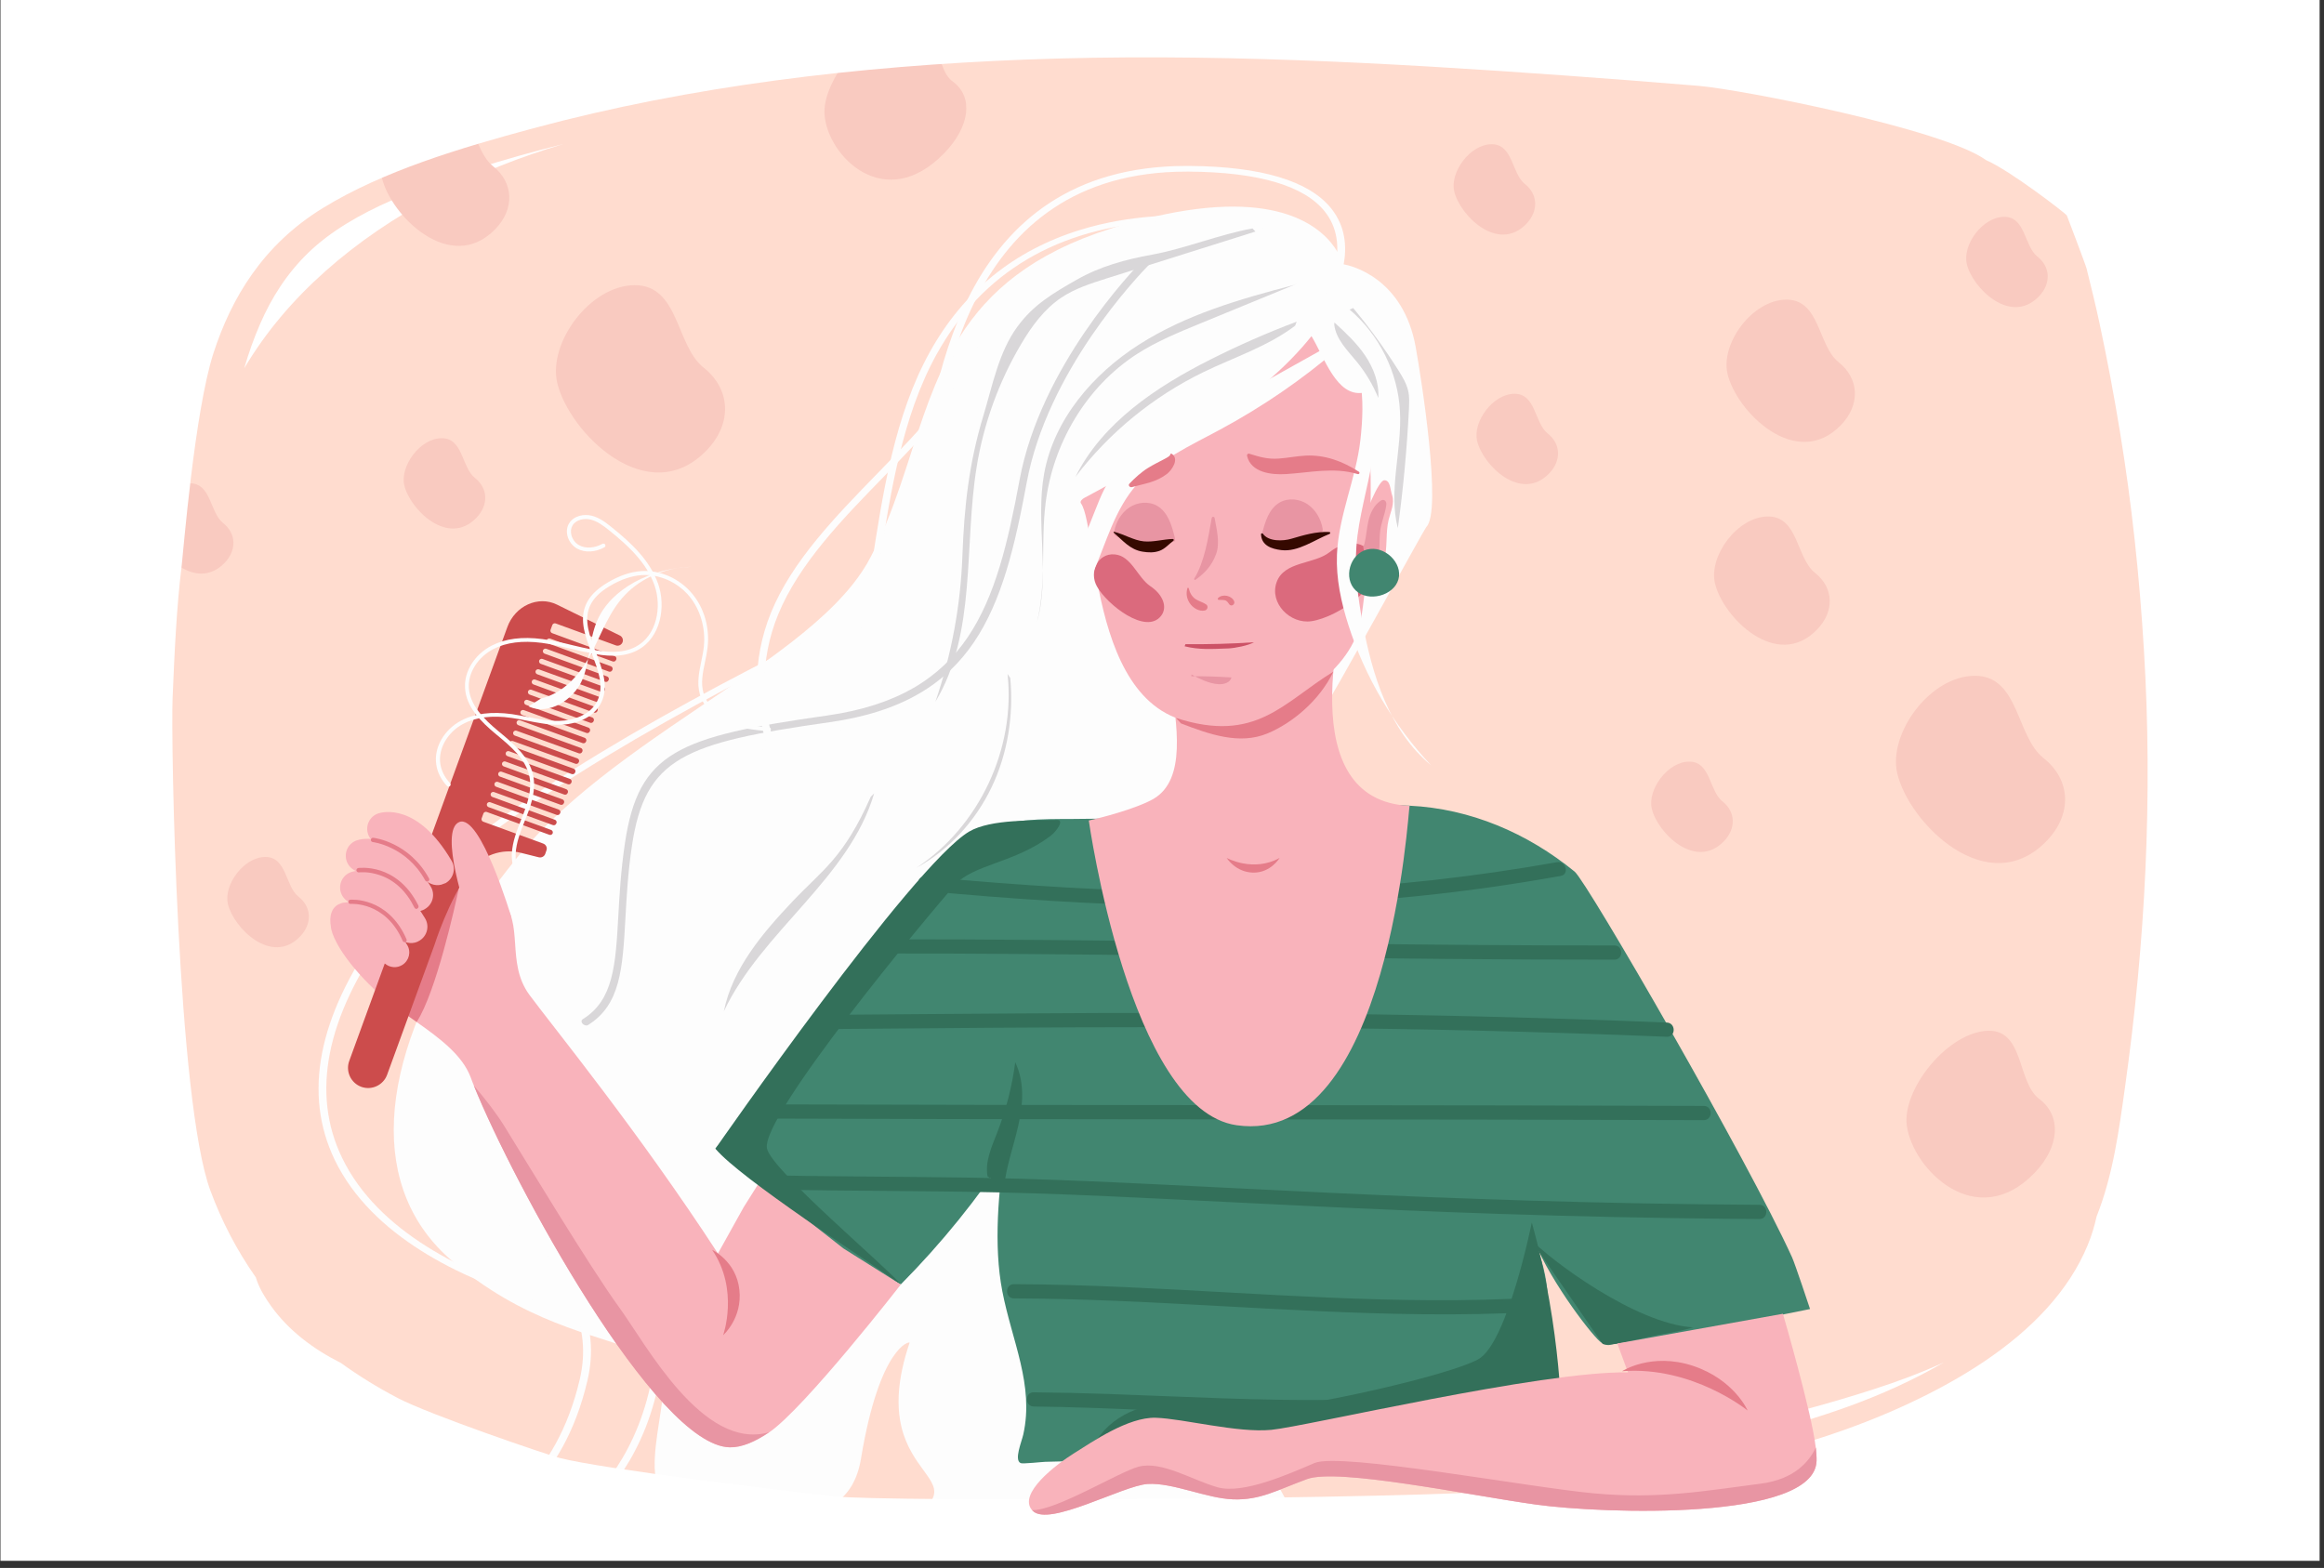 <?xml version="1.0" encoding="utf-8"?>
<!-- Generator: Adobe Illustrator 25.1.0, SVG Export Plug-In . SVG Version: 6.00 Build 0)  -->
<svg version="1.1" id="Layer_1" xmlns="http://www.w3.org/2000/svg" xmlns:xlink="http://www.w3.org/1999/xlink" x="0px" y="0px"
	 viewBox="0 0 1962 1323.9" style="enable-background:new 0 0 1962 1323.9;" xml:space="preserve">
<rect x="0" y="0" width="1962" height="1323.9" fill="#333333" stroke="none"/>
<style type="text/css">
	.st0{fill:#FFDCCF;}
	.st1{fill:#F9CAC0;}
	.st2{fill:#FFFFFF;}
	.st3{fill:#FDFDFD;}
	.st4{fill:#418670;}
	.st5{fill:#D9D7D9;}
	.st6{fill:#33705A;}
	.st7{fill:#F9B3BB;}
	.st8{fill:#E57C89;}
	.st9{fill:#CC4C4C;}
	.st10{fill:#E895A3;}
	.st11{fill:#F4C2B3;}
	.st12{fill:#DB6A7D;}
	.st13{fill:#350900;}
	.st14{fill:#CC5266;}
</style>
<path class="st0" d="M95.8,62.6l1615.9-36.5c0,0,230.2,509.2,156.4,813.2c-13.9,57.1-106.2,377.7-153.8,391
	c-51.5,14.3-166.8,31-242.4,39.1c-544.1,58.3-1386.6-20.8-1386.6-20.8L95.8,62.6z"/>
<path class="st1" d="M797.2,129.3c21.7-22.4,24.8-47.6,7.2-60.4s-8.2-57.9-40.8-52.5c-32.6,5.4-69.7,52.4-67.5,80.4
	C698.7,132.1,747.2,180.8,797.2,129.3z"/>
<path class="st2" d="M260.6,213.1c-18.7,18-31.6,38.8-40.9,60.2c-5.4,12.3-9.8,24.9-13.5,37.6c9-15.1,19.3-29.7,31.3-43.9
	c45-53.3,109.8-97.1,185-127c17.2-6.9,35-13,53.2-18.4c-50.4,12.6-100.3,27.8-145.6,47.8C303.7,181,279.2,195.2,260.6,213.1z"/>
<path class="st2" d="M1363.7,1224.2c-55.3,9.2-111.3,15.8-167.7,19.9c17.5-0.4,34.9-1.1,52.4-1.9c106.3-5.2,214.3-19.5,310.6-54.1
	c28.7-10.3,56.6-22.9,82-37.7c-18.9,8.6-38.8,16.1-59.1,22.6C1512.1,1195.6,1438.1,1211.9,1363.7,1224.2z"/>
<path class="st3" d="M1128.8,334.3c1.2-1.9-53.5,159.8-52.4,161.8l41.4,101.6c1,1.7,84.8-151.3,86.3-152.7
	c13.6-13.2-4.3-126.3-8.9-151.8c-10.5-58.8-54.7-68.9-60.7-70c-0.5-0.1-0.7-0.1-0.7-0.1s-1-4.5-4.8-10.7
	c-11.4-19-47.7-54.4-155.7-29.2c-9.2,2.1-19,4.8-29.3,7.8c-2.2,0.7-4.4,1.3-6.6,2.1c-66,21-102.9,53.1-126.8,90.8
	c-6.2,9.7-11.6,19.8-16.3,30.2c-7.4,16.1-13.4,32.8-19.1,49.9c-1.5,4.4-2.9,8.8-4.4,13.3c-6.9,21.4-13.8,43.1-22.6,64.5
	c-2.5,6.2-5.2,12.3-8.1,18.4c-0.7,1.5-1.4,3-2.2,4.5c-1,1.9-1.9,3.8-2.9,5.7c-4.1,8-9.4,15.8-15.5,23.5c0,0.1-0.1,0.1-0.1,0.1
	c-17.8,22.2-43.4,43.2-72.7,64.3c-0.2,0.1-0.3,0.2-0.5,0.4c-2.2,1.6-4.4,3.1-6.6,4.7c-8.7,6.2-17.7,12.4-26.9,18.7
	c-61.5,41.9-130.9,86.1-176.4,142.3c-10.8,13.4-20.8,26.6-30,39.6c-3.1,4.4-6.1,8.8-9,13.2c-82.1,123.8-85.2,228.2-15.5,287.6
	c0.6,0.5,1.3,1,1.9,1.6c6.4,5.4,12.7,10.3,19,14.7c30.8,22,60.2,34.1,85.9,43c3.1,1.1,6.1,2.1,9.2,3.1c19.4,6.4,36.5,11.3,50,17.8
	c2.5,1.2,4.8,2.4,7,3.7c20.9,12.3-25.7,112.8,15.7,118c62.6,7.8,144.5,36.6,156.4-35.2c15.8-95.5,41.6-99.3,41-97.7
	c-43,127.1,83.3,108.1-22.8,160.9c-2.3,1.2,5.1-13.6,7.8-13c36.7,7.4,73,33.9,226.2,2.2c2.7-0.6,6.1-1.1,5.9,1.4
	c-1,14.6,33.8,30.3,106-7.6c1.8-1-1.7-3.7-2.6-5.6c-4.8-10.1-10.5-20-16.7-29.6c-58.3-90.9-159.8-163.8-27.7-291.8
	c108.9-105.6,71.6-172,46.8-257.5c-3.8-13-7.3-26.5-9.9-40.6c-0.1-0.3-0.2-0.6-0.4-0.8c-8.5-10.9,1.2-62.3-3.8-76.8
	c-0.1-0.2-0.1-0.4-0.1-0.7l13-179.6c0-0.3,0.1-0.6,0.3-0.9"/>
<g>
	<path class="st4" d="M848.9,965.6c-5.9,39.6-10.3,85.4-2.7,124.7c8.1,42,27,79.1,17.7,120.9c-1.4,6.3-8,21.6-2.2,24.2
		c1.9,0.8,18.7-1.1,20.8-1.1c149.6-3.1,290.5-11.3,440.1-14.3c-34.4-60.8,1.1-108.7-27.5-172.5c15,36.8,51.4,83.4,57.1,86.3
		c6.9,3.5,5.5,1.4,13.2,0.5c48.8-5.6,162.7-29,162.7-29s-12.6-38-15.2-43.7c-36.8-81-173.1-317.1-183.5-325.6
		c-39.9-32.6-88-53.2-139.4-55.7s-80.9-1.7-132.1,3.4c-50.7,5-101.6,7.6-152.6,7.8c-25.7,0.1-52.3-0.3-75.8,10
		c-27.4,12.1-46.6,37-64.6,60.9c-39.7,52.7-79.4,105.4-119.1,158c-7.2,9.6-41.8,49.4-41.8,49.4s37.1,29.5,55.2,46.6
		c29.7,28.1,64.1,51.2,101.4,68c34.2-34.5,64.9-72.5,91.5-113.1"/>
</g>
<g>
	<path class="st3" d="M454,1096.5c-0.7,1.3-2.5,1.9-4.2,1.4c-59.7-18.4-135.9-53.7-167.2-118.5c-26.8-55.7-14.2-120.7,37.6-193.3
		C431.1,630.6,907,437,948.4,420.3c1.6-0.6,3.5-0.2,4.4,1l0,0c0.8,1.2,0.3,2.6-1.3,3.3C910.4,441.1,436,634.1,326,788.3
		c-50.9,71.3-63.4,135-37.2,189.3c30.5,63.2,105.1,97.7,163.5,115.7C453.9,1093.8,454.7,1095.2,454,1096.5L454,1096.5z"/>
</g>
<g>
	<path class="st3" d="M401.5,1285.7L401.5,1285.7c-0.6-1.2,0-2.5,1.4-3.1c12.4-4.9,66.3-31.1,86.6-118.1
		c21.4-91.9-88.1-141-105.8-148.2c-1.4-0.6-2-1.8-1.5-2.9l0,0c0.6-1.4,2.8-2.1,4.6-1.4c20.9,8.3,131.4,57.9,109.2,153.4
		c-20.9,89.8-76,116.2-90,121.6C404.3,1287.7,402.2,1287.1,401.5,1285.7z"/>
</g>
<g>
	<path class="st3" d="M491.9,1275.5L491.9,1275.5c-1.2-1-1.2-2.4-0.1-3.3c9.4-7.7,48.5-43.7,59.8-115.8
		c14.2-90.9-58.7-138-72.2-145.8c-1.2-0.7-1.6-2-0.9-3l1.7-2.5c1,0.3,94,48.8,77.8,151.9c-11.6,74-51.1,110.2-61.4,118.5
		C495.4,1276.5,493.2,1276.5,491.9,1275.5z"/>
</g>
<g>
	<path class="st3" d="M778.1,427.7L778.1,427.7c-1.8-0.1-3.1-1.3-3-2.6c10.4-94.3,33-285,226.6-285c0.9,0,1.7,0,2.6,0
		c60.5,0.5,100.7,12.6,119.4,35.7c24.8,30.6,4.1,70.3-1.9,80.2c-0.8,1.3-2.7,1.8-4.4,1.2l0,0c-1.5-0.6-2.2-1.9-1.5-3.1
		c5.4-9.3,25.2-47.5,2.3-75.8c-17.5-21.6-55.9-32.9-114-33.4c-0.8,0-1.7,0-2.5,0c-187.7,0-209.9,187.7-220.2,280.6
		C781.4,426.9,779.9,427.8,778.1,427.7z"/>
</g>
<g>
	<path class="st3" d="M669.4,663.6c-0.6,0-1.3,0-1.9-0.1c-16.3-1.9-23.7-28.7-25.6-37.6c-0.3-1.4,0.9-2.6,2.7-2.8l0,0
		c1.7-0.2,3.4,0.7,3.6,2c2.9,13.3,10.5,32.4,20.2,33.5c3.7,0.4,11.8-1.8,23.9-21.1c25.1-40,33.9-97.1,43.2-157.7
		c9.7-63.5,19.8-129.1,49.5-182.6c28.4-51.2,71.2-85.9,127-103.1c83.6-25.8,171.5-3.8,188.9,1.1c1.7,0.5,2.5,1.9,1.8,3.2l0,0
		c-0.7,1.2-2.5,1.8-4.1,1.3c-12.1-3.4-61-15.9-118-12.7c-87.4,4.9-151.2,42.6-189.8,112c-29.3,52.8-39.3,118.1-49,181.2
		c-9.3,61-18.2,118.5-43.7,159.2C688.2,655.7,678.7,663.6,669.4,663.6z"/>
</g>
<g>
	<path class="st5" d="M491.7,864.3L491.7,864.3c-1.1-1.4-1-2.9,0.2-3.7c26.1-16,27.8-46,30.1-87.1c1-18.2,2.2-38.9,5.6-61.6
		c11.5-77,44.7-89.9,170.4-107.7c120-17,143.2-93.3,162.8-199.2C878.5,310.1,954.5,230,967,217.3c1-1,2.8-0.8,4.2,0.5l0,0
		c1.3,1.2,1.6,2.9,0.7,3.8c-12.3,12.4-87.7,91.9-105.1,185.8c-20,107.5-43.6,185-166.4,202.4c-123.2,17.5-155.7,30-166.9,104.4
		c-3.4,22.5-4.5,43.1-5.5,61.2c-2.4,42.4-4.1,73.3-31.9,90.3C494.8,866.2,492.9,865.6,491.7,864.3z"/>
</g>
<g>
	<path class="st3" d="M656.2,641.8c-1.7,0.4-3.6-0.3-4.1-1.6c-17-39.6-17.4-83.1-1.2-122.9c17.8-43.6,54.5-81.2,90-117.7
		c36.1-37.1,73.5-75.4,90.2-119.6c0.5-1.3,2.2-2,3.9-1.7l0,0c1.7,0.4,2.8,1.7,2.3,3c-17.1,45-54.8,83.7-91.2,121.2
		c-35.2,36.1-71.5,73.5-89.1,116.2c-15.9,38.8-15.5,81.3,1.1,120C658.8,640,657.9,641.4,656.2,641.8L656.2,641.8z"/>
</g>
<g>
	<path class="st6" d="M1293.2,1032.2c25.7,91.9,25.2,172.6,25.2,172.6l-99.9,12.2l-208.1,1.8c0,0-34.2,13.8-60.6,18.7
		c-7.7,1.4-14.7,2.1-20.1,1.5c-10.5-1.2-14.5-7.4-4-23c34.1-50.5,113.4-27.3,144.8-27.3c31.4,0,153-27.3,177.5-41
		C1272.7,1134.2,1293.2,1032.2,1293.2,1032.2L1293.2,1032.2z"/>
</g>
<g>
	<path class="st7" d="M760.5,1084.6c0,0-81.2,104.4-111.1,124.8c-12,8.1-23.2,12.9-33.2,12.7c-62.6-1.1-182.8-223-216.1-305.4
		c-1-2.5-2-4.9-2.8-7.2c-6.9-18.3-25.4-32.4-45.5-46.5c-5.5-3.9-11.1-7.8-16.7-11.7c-20.1-14.4-46.8-42.1-54.4-63.1
		c-12.3-33.7,57.3-37.7,101.9-37.4c1.6,0,3.1,0,4.6,0.1c16.5,0.6,30.1,3.5,35.6,8.7c20.3,19.5,3.8,52.8,24.2,80.5
		c20.5,27.7,91.8,114.9,159.1,218.3l21.8-39.2l13.1-20.8l71,55.7L760.5,1084.6z"/>
</g>
<g>
	<path class="st8" d="M387.7,748.3c0,0-0.2,0.9-0.5,2.4c-3,14.2-18.9,86.6-35.4,112.2c-5.5-3.9-11.1-7.8-16.7-11.7
		c0.6-9.1,2.1-17.5,2.1-17.5s28.3-69.4,45.4-83C384.4,749.2,386.2,748.3,387.7,748.3z"/>
</g>
<g>
	<g>
		<path class="st9" d="M470.2,510.5l53.1,26.1c2.1,1,3.1,3.5,2.3,5.6l0,0c-0.9,2.4-3.5,3.6-5.8,2.7l-50.7-18.5
			c-1.1-0.4-2.4,0.2-2.8,1.3l-1.5,4.1c-0.4,1.1,0.2,2.4,1.3,2.8L519,554c1.1,0.4,1.7,1.7,1.3,2.8l-0.2,0.4c-0.4,1.1-1.7,1.7-2.8,1.3
			l-52.9-19.3c-1.1-0.4-2.4,0.2-2.8,1.3l0,0c-0.4,1.1,0.2,2.4,1.3,2.8l52.9,19.3c1.1,0.4,1.7,1.7,1.3,2.8l-0.2,0.4
			c-0.4,1.1-1.7,1.7-2.8,1.3l-52.9-19.3c-1.1-0.4-2.4,0.2-2.8,1.3v0c-0.4,1.1,0.2,2.4,1.3,2.8l52.9,19.3c1.1,0.4,1.7,1.7,1.3,2.8
			l-0.2,0.4c-0.4,1.1-1.7,1.7-2.8,1.3l-52.9-19.3c-1.1-0.4-2.4,0.2-2.8,1.3h0c-0.4,1.1,0.2,2.4,1.3,2.8l52.9,19.3
			c1.1,0.4,1.7,1.7,1.3,2.8l-0.2,0.4c-0.4,1.1-1.7,1.7-2.8,1.3L455,565.2c-1.1-0.4-2.4,0.2-2.8,1.3v0c-0.4,1.1,0.2,2.4,1.3,2.8
			l52.9,19.3c1.1,0.4,1.7,1.7,1.3,2.8l-0.2,0.4c-0.4,1.1-1.7,1.7-2.8,1.3l-52.9-19.3c-1.1-0.4-2.4,0.2-2.8,1.3l0,0
			c-0.4,1.1,0.2,2.4,1.3,2.8l52.9,19.3c1.1,0.4,1.7,1.7,1.3,2.8l-0.2,0.4c-0.4,1.1-1.7,1.7-2.8,1.3l-52.9-19.3
			c-1.1-0.4-2.4,0.2-2.8,1.3l0,0c-0.4,1.1,0.2,2.4,1.3,2.8l52.9,19.3c1.1,0.4,1.7,1.7,1.3,2.8l-0.2,0.4c-0.4,1.1-1.7,1.7-2.8,1.3
			l-52.9-19.3c-1.1-0.4-2.4,0.2-2.8,1.3v0c-0.4,1.1,0.2,2.4,1.3,2.8l52.9,19.3c1.1,0.4,1.7,1.7,1.3,2.8l-0.2,0.4
			c-0.4,1.1-1.7,1.7-2.8,1.3l-52.9-19.3c-1.1-0.4-2.4,0.2-2.8,1.3l0,0c-0.4,1.1,0.2,2.4,1.3,2.8l52.9,19.3c1.1,0.4,1.7,1.7,1.3,2.8
			l-0.2,0.4c-0.4,1.1-1.7,1.7-2.8,1.3l-52.9-19.3c-1.1-0.4-2.4,0.2-2.8,1.3l0,0c-0.4,1.1,0.2,2.4,1.3,2.8l52.9,19.3
			c1.1,0.4,1.7,1.7,1.3,2.8l-0.2,0.4c-0.4,1.1-1.7,1.7-2.8,1.3L436.1,617c-1.1-0.4-2.4,0.2-2.8,1.3l0,0c-0.4,1.1,0.2,2.4,1.3,2.8
			l52.9,19.3c1.1,0.4,1.7,1.7,1.3,2.8l-0.2,0.4c-0.4,1.1-1.7,1.7-2.8,1.3L433,625.7c-1.1-0.4-2.4,0.2-2.8,1.3l0,0
			c-0.4,1.1,0.2,2.4,1.3,2.8l52.9,19.3c1.1,0.4,1.7,1.7,1.3,2.8l-0.2,0.4c-0.4,1.1-1.7,1.7-2.8,1.3l-52.9-19.3
			c-1.1-0.4-2.4,0.2-2.8,1.3l0,0c-0.4,1.1,0.2,2.4,1.3,2.8l52.9,19.3c1.1,0.4,1.7,1.7,1.3,2.8l-0.2,0.4c-0.4,1.1-1.7,1.7-2.8,1.3
			L426.7,643c-1.1-0.4-2.4,0.2-2.8,1.3l0,0c-0.4,1.1,0.2,2.4,1.3,2.8l52.9,19.3c1.1,0.4,1.7,1.7,1.3,2.8l-0.2,0.4
			c-0.4,1.1-1.7,1.7-2.8,1.3l-52.9-19.3c-1.1-0.4-2.4,0.2-2.8,1.3l0,0c-0.4,1.1,0.2,2.4,1.3,2.8l52.9,19.3c1.1,0.4,1.7,1.7,1.3,2.8
			l-0.2,0.4c-0.4,1.1-1.7,1.7-2.8,1.3l-52.9-19.3c-1.1-0.4-2.4,0.2-2.8,1.3l0,0c-0.4,1.1,0.2,2.4,1.3,2.8l52.9,19.3
			c1.1,0.4,1.7,1.7,1.3,2.8l-0.2,0.4c-0.4,1.1-1.7,1.7-2.8,1.3l-52.9-19.3c-1.1-0.4-2.4,0.2-2.8,1.3v0c-0.4,1.1,0.2,2.4,1.3,2.8
			l52.9,19.3c1.1,0.4,1.7,1.7,1.3,2.8l-0.2,0.4c-0.4,1.1-1.7,1.7-2.8,1.3l-52.9-19.3c-1.1-0.4-2.4,0.2-2.8,1.3l0,0
			c-0.4,1.1,0.2,2.4,1.3,2.8l52.9,19.3c1.1,0.4,1.7,1.7,1.3,2.8l0,0c-0.4,1.1-1.7,1.7-2.8,1.3l-52.9-19.3c-1.1-0.4-2.4,0.2-2.8,1.3
			l-1.5,4.1c-0.4,1.1,0.2,2.4,1.3,2.8l50.7,18.5c2.4,0.9,3.6,3.5,2.7,5.8l-1,2.9c-0.8,2.2-3.1,3.4-5.4,2.9l-15.2-3.8
			c-16.1-4-33,2.1-42.9,15.4c-18.1,24.3-30.1,62.6-30.1,62.6l-39.9,109.4c-3.2,8.8-13,13.4-21.8,10.2v0c-8.8-3.2-13.4-13-10.2-21.8
			l70.7-194l62.8-172.4C434.9,511.5,454.3,502.7,470.2,510.5z"/>
	</g>
</g>
<g>
	<path class="st3" d="M378.6,664.2c-0.5,0-0.9-0.2-1.2-0.5c-5.1-5.5-8.2-11.7-9.1-18.3c-2.1-14.1,6.5-29.2,20.9-36.9
		c11.4-6.1,25.9-7.9,43.1-5.5c4.5,0.7,9.1,1.6,13.4,2.4c8.6,1.7,17.5,3.5,26.3,3.3c11.3-0.2,26.5-4.7,32.4-17.1
		c5.8-12.1,0.7-25.4-4.7-39.5c-5.3-13.9-10.9-28.3-5-41.7c3-6.9,8.9-12.9,18.1-18.4c9.8-5.9,19.5-9.2,28.7-9.8
		c15.8-1,32.2,6.3,42.8,19c10.2,12.2,14.9,28.6,13.1,45.2c-0.5,4.2-1.3,8.4-2.2,12.5c-1.9,9.1-3.7,17.8-1.3,26.2
		c2.6,9.4,11,17.9,22.3,22.6c10.4,4.3,21.9,5.4,33.1,6.5c0.9,0.1,1.6,0.9,1.5,1.8c-0.1,0.9-0.9,1.6-1.8,1.5
		c-11.4-1.1-23.2-2.2-34-6.7c-12.4-5.2-21.2-14.2-24.2-24.8c-2.6-9.2-0.6-18.6,1.3-27.8c0.8-4,1.7-8.1,2.1-12.1
		c1.7-15.4-2.9-31.4-12.3-42.7c-9.9-11.9-25.3-18.7-40-17.8c-8.7,0.6-17.8,3.7-27.2,9.3c-8.6,5.1-14,10.7-16.7,16.9
		c-5.3,12.1-0.2,25.2,5.1,39.1c5.4,14.1,11,28.7,4.6,42.1c-6.5,13.7-22.6,18.8-35.4,19c-9.2,0.1-18.2-1.7-27-3.4
		c-4.3-0.9-8.8-1.8-13.3-2.4c-16.5-2.4-30.3-0.7-41.1,5.1c-13.1,7-21,20.8-19.2,33.5c0.9,6,3.6,11.5,8.3,16.5
		c0.6,0.7,0.6,1.7-0.1,2.4C379.4,664.1,379,664.2,378.6,664.2z"/>
</g>
<g>
	<path class="st3" d="M448.8,750.8c-0.2,0-0.4,0-0.6-0.1c-11.8-4.9-16.6-18.9-16.1-29.9c0.5-10.1,4.3-19.6,7.9-28.8
		c0.6-1.4,1.1-2.9,1.7-4.3c4-10.4,7.5-21.5,5.2-32.3c-3.1-14.7-15.6-25-27.6-35l-0.5-0.4c-13.1-10.9-25.4-23.2-26.2-39.3
		c-0.8-14,8.3-28.3,22.6-35.6c11.4-5.9,25.7-7.7,42.6-5.5c8.8,1.2,17.6,3.2,26,5.3c5.2,1.2,10.5,2.5,15.8,3.5
		c11.1,2.2,25.4,3.9,37.1-2.3c18-9.5,22.2-33.9,15.8-52c-6.7-19.1-22.3-33.5-38.1-46.2c-5-4-10-7.8-15.8-9.2
		c-5.3-1.3-12.2,0-15.2,4.9c-1.4,2.3-1.8,5.2-1,8.2c0.9,3.6,3.3,6.8,6.4,8.5c5.5,3.1,13.1,2.6,19.8-1.1c0.8-0.4,1.8-0.2,2.3,0.6
		c0.4,0.8,0.2,1.8-0.6,2.3c-7.7,4.3-16.6,4.7-23.1,1.1c-3.9-2.2-6.9-6.1-8.1-10.6c-1-3.9-0.5-7.8,1.4-10.8
		c4.1-6.5,12.6-7.9,18.8-6.4c6.4,1.5,11.8,5.5,17.1,9.8c16.2,13,32.2,27.8,39.2,47.7c6.8,19.4,2.2,45.7-17.4,56.1
		c-12.6,6.7-27.6,4.9-39.3,2.6c-5.3-1.1-10.7-2.3-15.9-3.6c-8.4-2-17.1-4.1-25.7-5.2c-16.2-2.1-29.9-0.4-40.7,5.2
		c-13.1,6.8-21.4,19.8-20.8,32.5c0.8,14.8,12.5,26.5,25,36.9l0.5,0.4c11.9,9.9,25.5,21.1,28.8,36.9c2.4,11.6-1.1,23.3-5.4,34.2
		c-0.6,1.4-1.1,2.9-1.7,4.3c-3.6,9-7.2,18.2-7.7,27.8c-0.5,9.8,3.7,22.4,14,26.6c0.9,0.4,1.3,1.3,0.9,2.2
		C450.1,750.4,449.5,750.8,448.8,750.8z"/>
</g>
<g>
	<g>
		<path class="st7" d="M336,816.3c-5.1,1.2-10.6-0.9-13.5-5.6c-10.2-16.6-18.7-21.8-22.8-23.4c-2.1-0.8-3.6-0.9-4.3-0.9
			c-0.3,0-0.4,0-0.4,0c-0.1,0,0.1,0,0.2,0c0.1,0,0.6-0.2,0.6-0.2l-8.2-23.3c2.9-1,29.4-8.9,56.1,34.9c3.6,5.8,1.7,13.4-4.1,17
			C338.4,815.5,337.2,816,336,816.3z"/>
	</g>
	<g>
		<path class="st7" d="M287.3,763c-7.3,2.4-9.8,10.9-7.8,19.6c2.1,8.7,18.3,5.4,18.3,5.4S300.9,758.5,287.3,763z"/>
	</g>
</g>
<g>
	<g>
		<path class="st7" d="M350.3,795.9c-5.7,1.4-11.8-1-15-6.2c-16.8-27.5-29.3-27.1-30.6-27c-7,2-14.3-1.8-16.8-8.7
			c-2.5-7.2,1.2-15.1,8.4-17.6c3.3-1.2,32.8-9.9,62.5,38.9c4,6.5,1.9,15-4.6,18.9C353,795,351.6,795.6,350.3,795.9z M305.5,762.5
			C305.5,762.5,305.5,762.5,305.5,762.5C305.5,762.5,305.5,762.5,305.5,762.5z M305.5,762.5C305.5,762.5,305.5,762.5,305.5,762.5
			C305.5,762.5,305.5,762.5,305.5,762.5z M305.5,762.4C305.5,762.5,305.5,762.5,305.5,762.4C305.5,762.5,305.5,762.5,305.5,762.4z"
			/>
	</g>
</g>
<g>
	<g>
		<path class="st7" d="M355.1,769.1c-5.7,1.4-11.8-1-15-6.2c-16.8-27.5-29.3-27.1-30.6-27c-7,2-14.3-1.8-16.8-8.7
			c-2.5-7.2,1.2-15.1,8.4-17.6c3.3-1.2,32.8-9.9,62.5,38.9c4,6.5,1.9,15-4.6,18.9C357.8,768.2,356.4,768.8,355.1,769.1z
			 M310.3,735.7C310.3,735.7,310.3,735.7,310.3,735.7C310.3,735.7,310.3,735.7,310.3,735.7z M310.3,735.7
			C310.3,735.7,310.3,735.7,310.3,735.7C310.3,735.7,310.3,735.7,310.3,735.7z"/>
	</g>
</g>
<g>
	<g>
		<path class="st7" d="M372.5,747c-5.7,1.4-12-1.1-15.1-6.4c-16.3-27.8-28.9-27.6-30.1-27.5c-7,1.8-14.3-2-16.6-8.9
			c-2.4-7.2,1.5-15,8.7-17.4c3.3-1.1,32.9-9.3,61.8,39.9c3.9,6.6,1.7,15-4.9,18.9C375.1,746.1,373.8,746.6,372.5,747z M328.1,712.8
			C328.1,712.8,328.1,712.8,328.1,712.8C328.1,712.8,328.1,712.8,328.1,712.8z M328.1,712.8C328.1,712.8,328.1,712.8,328.1,712.8
			C328.1,712.8,328.1,712.8,328.1,712.8z M328.1,712.8C328.1,712.8,328.1,712.8,328.1,712.8C328.1,712.8,328.1,712.8,328.1,712.8z"
			/>
	</g>
</g>
<g>
	<g>
		<g>
			<path class="st8" d="M342.1,795.5c-0.8,0.2-1.7-0.2-2.1-1c-14.4-33.5-43.7-31.3-44-31.3c-1,0.1-1.9-0.6-1.9-1.6
				c-0.1-1,0.6-1.9,1.6-1.9c0.3,0,8.2-0.7,18,3.1c9,3.5,21.5,11.6,29.5,30.3c0.4,0.9,0,2-0.9,2.3
				C342.3,795.4,342.2,795.4,342.1,795.5z"/>
		</g>
	</g>
</g>
<g>
	<g>
		<g>
			<path class="st8" d="M352,767.4c-0.8,0.2-1.7-0.2-2.1-1c-7-14.1-16.9-23.4-29.7-27.6c-9.5-3.2-17.1-2.2-17.2-2.2
				c-1,0.1-1.9-0.6-2.1-1.6c-0.1-1,0.6-1.9,1.6-2.1c0.3,0,8.4-1.1,18.7,2.2c9.5,3.1,22.7,10.7,32,29.5c0.4,0.9,0.1,2-0.8,2.5
				C352.2,767.4,352.1,767.4,352,767.4z"/>
		</g>
	</g>
</g>
<g>
	<g>
		<g>
			<path class="st8" d="M361,744.3c-0.8,0.2-1.6-0.2-2-0.9c-15.8-28.9-44-32.4-44.3-32.4c-1-0.1-1.7-1-1.6-2c0.1-1,1-1.7,2-1.6
				c1.2,0.1,30.3,3.7,47.1,34.3c0.5,0.9,0.2,2-0.7,2.4C361.3,744.2,361.2,744.3,361,744.3z"/>
		</g>
	</g>
</g>
<g>
	<g>
		<path class="st7" d="M387.7,694.1c18-7.4,44.1,80.7,44.1,80.7l-37-1.8C394.8,773,370,701.4,387.7,694.1z"/>
	</g>
</g>
<g>
	<path class="st10" d="M649.3,1209.3c-12,8.1-23.2,12.9-33.2,12.7c-62.6-1.1-182.8-223-216.1-305.4c9.5,11.1,18.9,23.2,25.5,33.8
		c18.4,29.7,72.7,119.8,97.3,153.6C545.2,1134.7,593.4,1225.5,649.3,1209.3z"/>
</g>
<g>
	<path class="st6" d="M892.4,692.4c6.5-0.2-0.3,9.4-5.5,13.4c-30.1,22.8-65.2,24.1-80.4,41.1c-21.9,24.6-164.4,195.5-159,222.8
		c3.7,18.4,101.7,100.7,113,114.8c-27.9-19.9-135.8-89.5-156.5-114.6c0,0,166-239,214.1-267.7C836.5,691.3,874.2,693,892.4,692.4z"
		/>
</g>
<g>
	<path class="st6" d="M1429.5,1120.8c-7.6,2.2-15.9,4.1-24.8,5.5c0,0,0,0,0,0c-17.1,2.7-50.4,12.9-52.3,7.6l-61.1-88.5
		C1308.2,1063.6,1380.8,1117.9,1429.5,1120.8z"/>
</g>
<g>
	<path class="st5" d="M1094.7,271.6c-24.8,9.3-49,20-72.7,31.9c-45.8,23.1-91.2,53.3-114.1,99.2c28.5-37.5,66-68.1,108.3-88.6
		c26-12.6,54.2-21.6,77.2-39.1"/>
</g>
<g>
	<path class="st5" d="M1091.7,240.8c-45,11.7-90.5,24.9-129.7,49.9c-39.3,25-72.2,63.4-80.5,109.2c-7.5,41.3,5.3,84.9-6,125.3
		c8-32.5,3.1-66.8,7.2-100.1c6.1-50.6,34.4-98.6,77.2-126.2c16.6-10.7,35-18.2,53.2-25.7c27.3-11.2,54.5-22.4,81.8-33.6"/>
</g>
<g>
	<path class="st5" d="M1139.4,261.4c25,21.2,40.8,53,42.5,85.8c1.8,33.1-10,66.8-1.8,98.8c4.6-33.5,7.7-67.2,9.4-101
		c0.2-5.1,0.5-10.2-0.7-15.1c-1.4-6-4.6-11.4-7.9-16.7c-11.7-18.5-24.5-36.3-38.5-53.1"/>
</g>
<g>
	<path class="st5" d="M1126.4,274c1.4,12.6,11.5,22.2,19.5,32c7.3,9.1,13.3,19.2,17.7,30c0.8-12.7-4-25.2-11.1-35.8
		c-7.1-10.5-16.5-19.3-25.9-27.9"/>
</g>
<g>
	<path class="st5" d="M1057.4,192.9c-28,5-56.8,17-84.7,22.1c-22.6,4.1-44,9.9-63.9,21.3c-20.1,11.5-36.4,21-50,39.7
		c-15.6,21.3-21,49.8-28.6,75c-12.1,39.8-16.2,76.7-17.7,118.2c-1.5,41.9-9.2,83.6-22.8,123.3c35-58.1,23.9-131.7,34.9-198.7
		c5.9-36.2,18.6-71.3,37.2-102.8c8.9-15.2,19.6-29.9,34.2-39.7c11.5-7.7,25-12,38.2-16.2c41.9-13.2,83.8-26.4,125.7-39.6"/>
</g>
<g>
	<path class="st5" d="M850.6,569.1c6.9,63-23.9,128.7-76.9,163.6c27.7-15.1,49.9-39.6,63.5-68.1c13.6-28.5,18.6-60.7,15.7-92.1"/>
</g>
<g>
	<path class="st5" d="M735.1,672.8c-23,51.9-40.5,61.4-66,88.3c-25.4,26.9-50.7,56.6-58,92.8c32.1-67.8,105.7-112,126.9-184"/>
</g>
<g>
	<g>
		<path class="st6" d="M780.9,752.3c70.2,6.5,140.7,11.4,211.2,12.6c68.7,1.1,137.6-1.3,206-8.4c40-4.1,79.9-9.8,119.5-16.9
			c7.6-1.4,4.4-12.9-3.2-11.6c-69.1,12.3-138.9,20.1-209,23.3c-68.2,3.1-136.4,1.9-204.5-1.9c-40-2.3-80-5.4-119.9-9.2
			C773.2,739.6,773.3,751.6,780.9,752.3L780.9,752.3z"/>
	</g>
</g>
<g>
	<g>
		<path class="st6" d="M745.2,805.1c81.3-0.1,162.6,0.7,243.9,1.7c77.7,1,155.3,2.2,233,2.9c46.9,0.4,93.9,0.6,140.8,0.6
			c7.7,0,7.7-12,0-12c-81.3,0.1-162.6-0.7-243.9-1.7c-77.7-1-155.3-2.2-233-2.9c-46.9-0.4-93.9-0.6-140.8-0.6
			C737.5,793.1,737.5,805.1,745.2,805.1L745.2,805.1z"/>
	</g>
</g>
<g>
	<g>
		<path class="st6" d="M699.6,868.9c93.1-0.8,186.1-1.6,279.2-1.6c89.3,0,178.6,0.8,267.9,2.9c53.5,1.3,107,3,160.5,5.2
			c7.7,0.3,7.7-11.7,0-12c-93-3.8-186-6.2-279.1-7.3c-89.3-1.1-178.6-1-267.9-0.4c-53.5,0.3-107.1,0.8-160.6,1.2
			C691.9,857,691.9,869,699.6,868.9L699.6,868.9z"/>
	</g>
</g>
<g>
	<g>
		<path class="st6" d="M856,1096.3c115.2,0.4,230,12.2,345.2,13.4c31.4,0.3,62.9-0.1,94.2-2c7.7-0.5,7.7-12.5,0-12
			c-115,6.7-230.2-3.8-345.1-8.9c-31.4-1.4-62.9-2.4-94.4-2.5C848.3,1084.3,848.2,1096.3,856,1096.3L856,1096.3z"/>
	</g>
</g>
<g>
	<g>
		<path class="st6" d="M872.7,1187.6c64.8,0.7,129.4,5.3,194.1,6.4c20.9,0.4,41.9,0.3,62.8,0c7.7-0.1,7.7-12.1,0-12
			c-64.8,0.9-129.4-2.7-194.1-5c-20.9-0.7-41.9-1.2-62.8-1.4C865,1175.5,865,1187.5,872.7,1187.6L872.7,1187.6z"/>
	</g>
</g>
<g>
	<g>
		<path class="st6" d="M648.8,944.5c103.6,0.4,207.3,0.5,310.9,0.6c100.3,0.1,200.7,0.1,301,0.3c59.2,0.1,118.5,0.2,177.7,0.4
			c7.7,0,7.7-12,0-12c-103.6-0.4-207.3-0.5-310.9-0.6c-100.3-0.1-200.7-0.1-301-0.3c-59.2-0.1-118.5-0.2-177.7-0.4
			C641.1,932.5,641,944.5,648.8,944.5L648.8,944.5z"/>
	</g>
</g>
<g>
	<g>
		<path class="st6" d="M656.6,1004.5c62,1.2,124,0.9,185.9,2.3c41.3,0.9,82.6,2.7,123.9,4.7c46.1,2.2,92.1,4.6,138.2,6.8
			c54.1,2.6,108.3,4.9,162.5,6.7c63.9,2.1,127.8,3.5,191.7,4.1c8.9,0.1,17.8,0.2,26.6,0.2c7.7,0,7.7-12,0-12
			c-65.3-0.4-130.5-1.6-195.7-3.6c-55.3-1.7-110.6-3.9-165.9-6.5c-47-2.2-94-4.6-141-6.9c-40.3-2-80.6-3.8-121-5
			c-60.6-1.7-121.3-1.6-181.9-2.4c-7.8-0.1-15.5-0.2-23.3-0.4C648.9,992.3,648.9,1004.3,656.6,1004.5L656.6,1004.5z"/>
	</g>
</g>
<g>
	<path class="st7" d="M1190,680.4C1190,680.4,1190,680.4,1190,680.4c-1,2.3-16.8,288.3-146,269.7c-90.5-13-124.8-257.3-124.8-257.3
		s28.7-6.3,48.6-15.2c2.2-1,4.2-2,6.1-3.1c27.8-16.4,19.8-62.5,13.9-102.1c-0.2-1.6-0.4-3.1-0.6-4.7c-0.3-3.1-0.4-6.2-0.3-9
		c0.1-2.5,0.3-4.9,0.6-7.2c30.4-30.6,59.8-54.7,59.8-54.7c43.4-13,94.3-9.9,94.3-9.9s-5.5,16.9-10.2,40.8
		c-3.9,19.6-7.3,43.8-6.7,67.1C1125.7,638.1,1140.2,678.2,1190,680.4z"/>
</g>
<g>
	<path class="st8" d="M1080.3,724.4c-22.3,12.4-44.7,0-44.7,0s7.5,12.1,22.3,12.4C1072.8,737.1,1080.3,724.4,1080.3,724.4z"/>
</g>
<path class="st7" d="M1107.2,283.8c-9.6,12.1-22.9,26.2-41.1,41.4c-47.4,39.8-134.3,86.5-150.7,95.2c-1.7,0.9-4,3-2.8,4.6
	c15.7,22.2,6,205.9,127.2,184.4c47.1-8.4,102.7-42.3,109.5-88c7.8-52.8,12.6-133.8,1-189.7C1128.3,334.7,1118.3,302.3,1107.2,283.8z
	"/>
<g>
	<path class="st8" d="M997,610.8c23.8,9.2,49.4,18.3,73,8.5c21-8.7,44.1-27.9,55.7-52.2c-42.2,25.8-65.2,61.1-132.9,39.1"/>
</g>
<path class="st11" d="M171.9,234.3c10.4-10.8,9.9-24.9-1.3-33.7c-11.2-8.9-9.9-33.7-28.1-33.5s-35.2,23.6-31.5,39.7
	C115.7,227,147.9,259.1,171.9,234.3z"/>
<path class="st1" d="M189.6,475.3c10.4-10.8,9.9-24.9-1.3-33.7c-11.2-8.9-9.9-33.7-28.1-33.5c-18.2,0.1-35.2,23.6-31.5,39.7
	C133.4,468,165.6,500.1,189.6,475.3z"/>
<path class="st1" d="M418.2,193.4c16.4-17,15.6-39.1-2-53.1c-17.7-14-15.5-53-44.2-52.8c-28.7,0.2-55.5,37.1-49.6,62.5
	C329.8,182,380.4,232.5,418.2,193.4z"/>
<path class="st1" d="M596.6,380.2c21.6-22.4,20.6-51.5-2.7-69.9s-20.5-69.8-58.2-69.5c-37.8,0.3-73,48.8-65.3,82.3
	C480.2,365.2,546.9,431.7,596.6,380.2z"/>
<path class="st1" d="M1307.9,399.7c10.4-10.8,9.9-24.9-1.3-33.7c-11.2-8.9-9.9-33.7-28.1-33.5c-18.2,0.1-35.2,23.6-31.5,39.7
	C1251.7,392.5,1283.9,424.6,1307.9,399.7z"/>
<path class="st1" d="M1534.1,531.5c14.8-15.3,14.1-35.3-1.8-47.8c-15.9-12.6-14-47.8-39.8-47.6c-25.8,0.2-50,33.4-44.7,56.3
	C1454.5,521.3,1500.1,566.8,1534.1,531.5z"/>
<path class="st1" d="M1455.4,710.3c10.4-10.8,9.9-24.9-1.3-33.7c-11.2-8.9-9.9-33.7-28.1-33.5c-18.2,0.1-35.2,23.6-31.5,39.7
	C1399.2,703.1,1431.4,735.2,1455.4,710.3z"/>
<path class="st1" d="M1554.2,358.9c16.4-17,15.6-39.1-2-53.1s-15.5-53-44.2-52.8s-55.5,37.1-49.6,62.5
	C1465.8,347.5,1516.4,398,1554.2,358.9z"/>
<path class="st1" d="M1727.9,710c21.6-22.4,20.6-51.5-2.7-69.9c-23.3-18.4-20.5-69.8-58.2-69.5c-37.8,0.3-73,48.8-65.3,82.3
	C1611.5,695,1678.1,761.5,1727.9,710z"/>
<path class="st2" d="M0.4-3.2v1321.1h1957.9V-3.2H0.4z M1794,918c-5.1,36.3-10,73.9-24,109.2c-1.8,8.2-4.2,16.2-7.5,24.1
	c-7.8,19-19.6,37-34.6,53.5c-29.9,33-71.3,59.2-116.7,80.4c-93.8,43.8-203.3,63.6-313,72.2c-117.4,9.2-551.9,10.7-593.4,6.1
	c-40.1-4.4-195.9-23-232.5-32.5c-10.5-2.7-109.3-36.3-136.6-50.6c-17-8.9-33-18.8-47.8-29.5c-24-12.1-44.4-27.7-58.9-47.9
	c-4.9-6.8-9.4-14.1-12.1-21.6c-0.3-0.9-0.6-1.8-0.9-2.8c-16.4-23.3-29-48-38.3-73.1c-28.2-75.4-33.5-379.3-32-416
	c1.6-37.7,3.2-75.5,7.8-113.1c1.1-8.8,10.7-128.7,26.7-178.2c15-46.2,41.5-91.3,92.3-122.5c51.1-31.4,115.8-50.7,177.8-67.4
	c132.9-35.8,274.4-52.6,415.5-58c152.4-5.8,304.6,2.6,456.2,13.5c37.4,2.7,74.8,5.6,112.2,8.7c35.7,3,206.3,36.3,242.5,62.7
	c20.3,8.7,67.7,45.4,68.2,46.7c0.6,1.6,15.8,41.4,16.7,45c3.8,15.3,7.6,30.7,10.9,46.1c6.5,30.4,12.2,60.8,17.2,91.3
	c10.1,61.4,16.6,123.2,20.3,185C1817.5,672.4,1811.2,795.5,1794,918z"/>
<g>
	<path class="st7" d="M1150.5,440.7c1.7-5,13-35.2,18.2-35.2c5.2,0,4.9,7.8,6.6,12.8c2.2,6.6-1.2,13.6-2.9,20.3
		c-2.8,11.2-0.8,23.2-3.8,34.3c-3,11.2-14.6,21.8-25.1,17.1"/>
</g>
<g>
	<path class="st10" d="M1009.2,489.6c8.2-5.8,13.9-12.2,17.4-21.6c3.6-9.4,0.5-21.1-1.2-30.7c-0.2-1.2-2.2-1.2-2.4,0
		c-3,16.6-5.9,36.8-14.8,51.3C1008,489.3,1008.7,490,1009.2,489.6L1009.2,489.6z"/>
</g>
<path class="st8" d="M1003.6,496.8c-0.1-0.5-1-0.8-1.2-0.1c-1.2,4.6-0.6,8.6,2,12.6c2.7,4,7.8,7.2,12.7,6.2c2.3-0.5,3.3-3.6,1.2-5.1
	c-2.7-1.9-5.8-2.6-8.6-4.3C1006.4,504.1,1004.4,500.5,1003.6,496.8z"/>
<path class="st8" d="M1028.8,506.5c1.7,0.2,3.5-0.1,5.2,0.3c2,0.5,2.7,2,3.8,3.5c1.7,2.3,5.2-0.1,4.1-2.6c-2-4.9-9.9-6.5-13.6-2.7
	C1027.9,505.5,1028,506.4,1028.8,506.5z"/>
<path class="st12" d="M1157.5,467.1c-7.3-10.8-21.9-11.2-35.1-0.8c-13.2,10.3-38.2,7.5-44.6,25.2c-6.4,17.7,11.4,35.7,29.4,33
	C1129.7,521.2,1174.3,492,1157.5,467.1z"/>
<path class="st12" d="M980.3,519.9c5.5-7.2,1.7-17.7-9.2-25c-10.9-7.4-15.9-25.6-30.1-26.8c-14.2-1.2-21.8,14.9-14.9,27.1
	C934.6,510.5,967.6,536.5,980.3,519.9z"/>
<g>
	<path class="st3" d="M1120.5,286.9c32,8.4,31.7,51.6,28,84.5s-18.5,64-19.8,97c-0.8,20.1,3.5,40,9.6,59.2
		c14.1,44.1,38.2,84.9,69.9,118.6c-35.3-29.1-49.8-76.1-58-121.1c-3.8-20.9-6.6-42.2-5.1-63.4c1.8-25.4,9.8-49.9,13.7-75
		c3.9-25.1,3.4-52.5-10.3-73.9"/>
</g>
<g>
	<path class="st3" d="M1129.4,294.6c-30.1,25.9-63.5,48.8-99.3,68.1c-25,13.5-52,25.7-70.1,46.1c-19.2,21.6-26,49.4-37.3,75
		c-14.4,32.8-36.9,62.8-65.4,87.3c29.3-44,48.4-92.7,67.6-141c4.3-10.9,8.8-22,16.6-31.3c9.4-11.2,23.1-18.9,36.4-26.3
		c50.6-28.3,101.1-56.5,151.7-84.8"/>
</g>
<path class="st8" d="M1147.2,398.3c-13.7-8.8-28.5-14.4-45-13.6c-7.6,0.4-15.1,2-22.7,2.5c-9.2,0.7-16.2-1.4-24.8-4.1
	c-1.1-0.4-2.2,0.7-1.9,1.8c3.3,14.2,20.6,16.1,32.6,15.4c20.5-1.2,40.6-6.1,60.8,0C1147.5,400.7,1148.3,399,1147.2,398.3z"/>
<path class="st8" d="M955.6,411.3c10.7-3,20.2-4,29.4-11c4.3-3.2,11-12.9,4.1-17.2c-0.6-0.4-1.1,0.3-1.2,0.9
	c-0.4,2.1-8.5,4.9-18.7,11.1c-5.4,3.3-11.3,8.6-15.7,13.3C952.1,409.8,953.9,411.8,955.6,411.3z"/>
<g>
	<path class="st10" d="M1065.4,451.1c2.5-10.2,5.8-21.5,14.9-26.8c7.2-4.1,16.6-3.2,23.5,1.4c6.9,4.6,11.3,12.4,12.8,20.5
		c0.1,0.7,0.2,1.4,0,2c-0.3,0.9-1.3,1.5-2.2,1.9c-15.1,7.5-33.2,9-49.3,4"/>
</g>
<path class="st13" d="M1122.2,449.2c-11.2-0.5-21.4,2.6-32,5.7c-7,2.1-19.3,2.5-24-4.2c-0.4-0.6-1.6-0.5-1.6,0.4
	c0.4,9.6,8.9,12.4,17.2,13.4c14.2,1.7,28.1-8.8,40.7-13.7C1123.3,450.5,1123.2,449.2,1122.2,449.2z"/>
<g>
	<path class="st10" d="M991.8,453.9c-2.5-10.2-5.8-21.5-14.9-26.8c-7.2-4.1-16.6-3.2-23.5,1.4c-6.9,4.6-11.3,12.4-12.8,20.5
		c-0.1,0.7-0.2,1.4,0,2c0.3,0.9,1.3,1.5,2.2,1.9c15.1,7.5,33.2,9,49.3,4"/>
</g>
<path class="st13" d="M978.9,465.1c4.7-1.7,7.8-5.6,11.7-8.5c0.6-0.4,0.3-1.6-0.5-1.5c-8.2,0.2-16.4,2.8-24.5,2
	c-8.4-0.8-16.8-6.1-25.1-8.1c-0.4-0.1-0.5,0.5-0.3,0.7c7.7,6.6,13.7,14.4,24.4,16.1C969.6,466.6,974.2,466.8,978.9,465.1z"/>
<g>
	<path class="st10" d="M1151.9,459.2c1.6-6.4,1.9-13.1,3.4-19.5c1.5-6.4,4.5-12.9,10-16.7c0.7-0.5,1.6-1,2.5-0.9
		c1.1,0.1,2.1,1,2.4,2.1c0.3,1.1,0.2,2.2,0,3.3c-1.1,7-4.1,13.7-5,20.7c-1.1,8.1,0.4,16.7-2.6,24.3c-0.7,1.7-1.8,3.4-3.6,3.7
		c-2.3,0.3-4.1-2-5.1-4.1c-1.5-3.2-2.5-6.7-3-10.2"/>
</g>
<g>
	<path class="st4" d="M1154.1,464c14.6-3.8,30.4,11.3,26.5,25.2s-25.5,19.5-36.1,9.3C1133.8,488.3,1139.5,467.7,1154.1,464"/>
</g>
<g>
	<path class="st10" d="M1005.8,571c11.3-0.1,22.6,0.3,33.8,1c-0.9,4.4-6.4,6-10.9,5.7c-8.1-0.5-15.6-4.4-22.8-8.2"/>
</g>
<g>
	<path class="st6" d="M833.7,993.2c-2.2-12.4,3.4-24.7,8.1-36.7c7.6-19.5,12.7-39.5,15.3-59.6c8.1,17.1,6.6,35.7,2.6,53.4
		c-4,17.8-10.5,35.3-12.2,53.3"/>
</g>
<g>
	<path class="st3" d="M446.2,596.4c17.2,8.2,38.3-6,45.2-22s5.8-34.2,12.7-50.2c11.8-27.6,46.1-44.4,79.6-45.6
		c-21.3,0.4-42.2,9.2-55.9,23.6c-13.5,14.1-19.7,32.4-28.5,49.2c-8.8,16.8-22.3,33.5-42.6,38.4"/>
</g>
<g>
	<path class="st7" d="M1533.6,1233.5c-1.4,50.9-180.1,44.8-236.9,36.9c-56.8-7.9-167.4-31.1-193.3-21.5c-26,9.6-39.6,17.8-62.1,17.1
		c-22.5-0.7-51.2-14.3-72.4-13c-21.2,1.4-83.3,36.5-97,22.7c-0.2-0.2-0.4-0.4-0.6-0.6c-12.1-13.9,20.2-38.5,35.4-48
		c15.4-9.6,45.7-30.7,69-30c23.2,0.7,69,13,97.6,10.2c28.7-2.7,228.8-49.9,301.1-48.5l-9-24.4l139.8-25.1c0,0,24.5,83.9,27.7,112.9
		C1533.4,1226.5,1533.7,1230.3,1533.6,1233.5z"/>
</g>
<g>
	<path class="st10" d="M1533.6,1233.5c-1.4,50.9-180.1,44.8-236.9,36.9c-56.8-7.9-167.4-31.1-193.3-21.5
		c-26,9.6-39.6,17.8-62.1,17.1c-22.5-0.7-51.2-14.3-72.4-13c-21.2,1.4-83.3,36.5-97,22.7c-0.2-0.2-0.4-0.4-0.6-0.6
		c20.2,0.6,73.5-32.4,90-36.7c19.5-5.1,45.1,11.3,66.6,17.4c21.5,6.1,60.4-11.3,81.9-20.5s180.3,20.5,235.6,25.6
		c55.3,5.1,94.2-2.1,141.4-8.2c28.4-3.7,40.8-19,46.2-30.5C1533.4,1226.5,1533.7,1230.3,1533.6,1233.5z"/>
</g>
<g>
	<path class="st14" d="M1000.8,543.9c19.3,0.2,38.6-0.3,57.8-1.6c-4.5,2.7-16.2,5-21.5,5.2c-14.4,0.5-24.4,1.3-37-1.8"/>
</g>
<path class="st1" d="M1717.6,990.4c21.3-22.1,23.1-48.2,3.9-62.6c-19.2-14.5-12.1-60.9-45.9-57.3c-33.8,3.7-69.8,50.5-65.8,79.9
	C1614.7,987.3,1668.5,1041.2,1717.6,990.4z"/>
<path class="st1" d="M253.3,790.8c10.4-10.8,9.9-24.9-1.3-33.7c-11.2-8.9-9.9-33.7-28.1-33.5c-18.2,0.1-35.2,23.6-31.5,39.7
	C197.2,783.5,229.3,815.6,253.3,790.8z"/>
<path class="st1" d="M1288.6,189c10.4-10.8,9.9-24.9-1.3-33.7c-11.2-8.9-9.9-33.7-28.1-33.5c-18.2,0.1-35.2,23.6-31.5,39.7
	C1232.4,181.8,1264.6,213.9,1288.6,189z"/>
<path class="st1" d="M402.2,437.2c10.4-10.8,9.9-24.9-1.3-33.7c-11.2-8.9-9.9-33.7-28.1-33.5c-18.2,0.1-35.2,23.6-31.5,39.7
	C346,430,378.2,462.1,402.2,437.2z"/>
<path class="st1" d="M1721.3,250.3c10.4-10.8,9.9-24.9-1.3-33.7c-11.2-8.9-9.9-33.7-28.1-33.5c-18.2,0.1-35.2,23.6-31.5,39.7
	C1665.1,243,1697.3,275.1,1721.3,250.3z"/>
<g>
	<path class="st8" d="M601.2,1055.3c23,33.7,9.3,72.1,9.3,72.1s16.4-14.4,13.7-38.4C621.6,1064.9,601.2,1055.3,601.2,1055.3z"/>
</g>
<g>
	<path class="st8" d="M1369.4,1157.8c59.6-4.6,106,33.2,106,33.2s-11.3-26.2-46.3-37.8C1393.9,1141.7,1369.4,1157.8,1369.4,1157.8z"
		/>
</g>
</svg>
